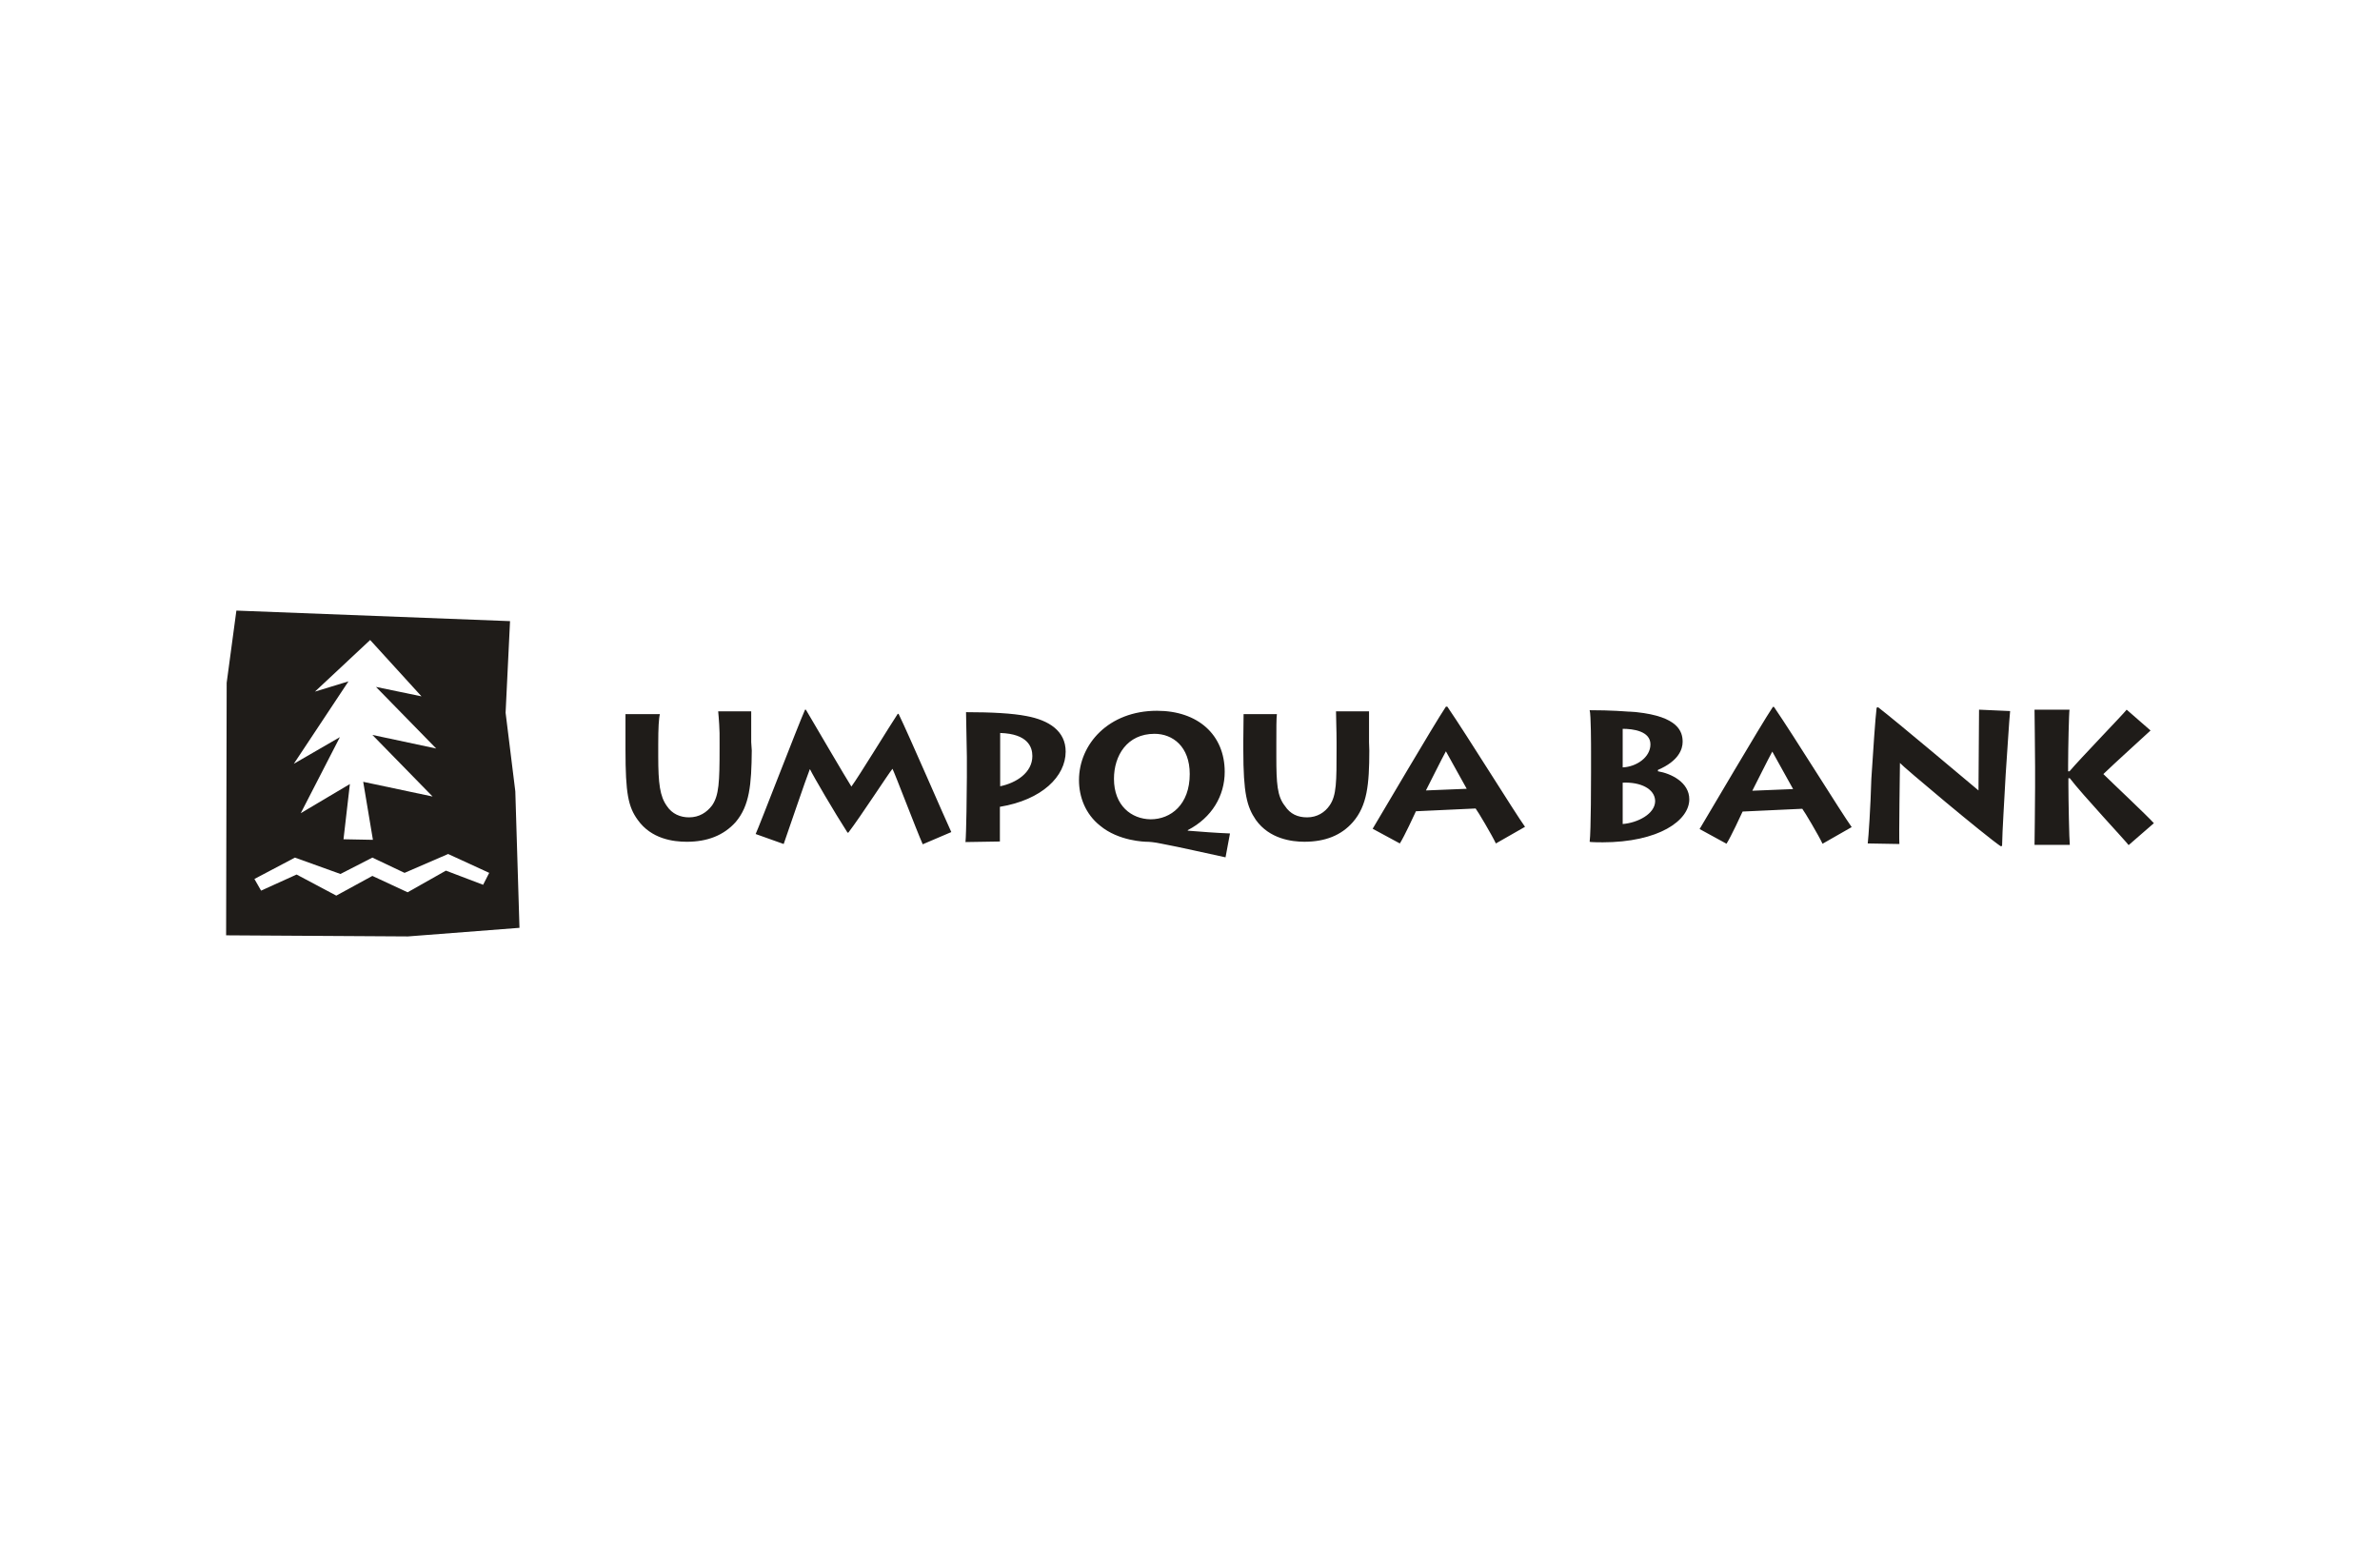 <?xml version="1.0" encoding="UTF-8"?>
<svg id="off_black" data-name="off black" xmlns="http://www.w3.org/2000/svg" width="200" height="130" viewBox="0 0 200 130">
  <defs>
    <style>
      .cls-1 {
        fill: #1f1c19;
      }
    </style>
  </defs>
  <path class="cls-1" d="m136.36,61.245c.863,0,2.332.187,2.332,1.306,0,1.096-1.189,1.889-2.332,1.936v-3.242Zm0,4.525c1.493-.07,2.705.513,2.729,1.539,0,1.096-1.493,1.842-2.729,1.936v-3.475h0Zm-1.726,5.014c4.781,0,7.323-1.842,7.323-3.615,0-1.423-1.516-2.169-2.635-2.356v-.117c1.749-.746,2.076-1.749,2.076-2.356,0-.863-.373-2.122-3.872-2.496-1.073-.07-2.099-.163-3.942-.163.117.35.117,3.032.117,3.498v1.749c0,.303,0,4.991-.117,5.807.023.047,1.05.047,1.05.047Zm24.978.14c-.047-.536.047-6.297.047-6.81.21.28,7.183,6.134,8.466,6.997l.117-.023c.023-1.376.187-3.778.303-6.017.163-2.286.28-4.408.373-5.318l-2.612-.117c0,.676-.047,6.134-.047,6.787-.536-.443-6.95-5.854-8.443-6.997l-.117.047c-.117.956-.28,3.475-.443,5.971-.07,2.449-.233,4.828-.303,5.434l2.659.047h0Zm14.32.047c-.047-.303-.117-3.825-.117-5.014v-.56h.117c1.026,1.353,4.758,5.341,4.944,5.621l2.122-1.842c-.583-.653-3.662-3.545-4.245-4.128.863-.84,3.288-3.032,3.965-3.662l-2.006-1.749c-.35.443-3.918,4.128-4.804,5.178h-.117v-.513c0-1.399.07-4.431.117-4.664h-2.939c0,.35.047,3.452.047,4.804v1.703c0,1.749-.047,4.431-.047,4.851h2.962v-.023Z"/>
  <path class="cls-1" d="m43.303,66.493l-.816-6.6.373-7.697-22.996-.886-.816,6.064-.047,21.224,15.276.093,9.376-.723-.35-11.475Zm-16.839-8.373l4.641-4.338,4.315,4.735-3.825-.793,5.061,5.177-5.364-1.143,5.061,5.177-5.831-1.236.816,4.875-2.472-.047.536-4.641-4.128,2.449,3.288-6.39-3.872,2.239,4.594-6.927-2.822.863Zm14.133,16.232l-3.125-1.189-3.219,1.819-2.962-1.376-3.032,1.656-3.335-1.772-2.985,1.353-.56-.98,3.405-1.796,3.825,1.376,2.682-1.376,2.705,1.283,3.662-1.586,3.452,1.586-.513,1.003Z"/>
  <path class="cls-1" d="m63.127,62.365v-2.589h-2.775c.047.536.14,1.539.117,2.589v.536c0,2.799-.047,3.941-.63,4.781-.443.583-1.073,1.003-1.936,1.003-.723,0-1.423-.28-1.866-.956-.583-.816-.723-1.889-.723-4.175v-1.003c0-1.376.047-2.192.14-2.542h-2.892v3.009c0,3.662.233,4.781,1.026,5.877,1.143,1.609,2.985,1.842,4.128,1.842,1.726,0,3.102-.536,4.105-1.656,1.166-1.376,1.329-3.125,1.353-6.017l-.047-.7h0Zm2.729,8.559c.233-.653,1.912-5.597,2.192-6.274h.023c.28.583,2.052,3.615,3.149,5.318h.07c1.003-1.306,3.358-4.944,3.708-5.364.187.35,2.006,5.131,2.542,6.344l2.402-1.026c-.536-1.143-3.545-8.116-4.431-9.935h-.07c-.653.98-3.288,5.294-3.895,6.11-.466-.723-3.055-5.154-3.825-6.46h-.07c-.583,1.306-3.872,9.865-4.151,10.448l2.356.84h0Zm18.192-9.329c2.332.07,2.705,1.189,2.705,1.936,0,1.399-1.353,2.262-2.705,2.542v-4.478h0Zm-.023,9.119v-2.915c3.545-.583,5.527-2.565,5.527-4.641,0-1.726-1.399-2.635-3.288-2.985-1.189-.233-2.939-.327-5.084-.327,0,.233.07,3.405.07,3.755v1.703c0,1.073-.047,4.828-.117,5.457l2.892-.047h0Zm9.586-5.271c0-1.936,1.096-3.778,3.405-3.778,1.539,0,2.962,1.073,2.962,3.382,0,2.565-1.586,3.802-3.288,3.802-1.609-.023-3.079-1.143-3.079-3.405h0Zm9.749,4.595c-1.189-.047-2.379-.14-3.545-.233v-.047c2.029-1.05,3.102-2.892,3.102-4.898,0-3.125-2.262-5.131-5.691-5.131-4.058,0-6.554,2.799-6.554,5.831,0,1.399.536,2.845,1.773,3.825,1.563,1.306,3.778,1.353,3.965,1.353.14,0,.56.023,1.213.163,1.726.327,3.708.793,5.364,1.143l.373-2.006h0Zm11.685-7.673v-2.589h-2.775c0,.536.047,1.539.047,2.589v.536c0,2.799,0,3.941-.583,4.781-.396.583-1.05,1.003-1.889,1.003-.793,0-1.423-.28-1.866-.956-.653-.816-.723-1.889-.723-4.175v-1.003c0-1.353,0-2.192.047-2.542h-2.799c0,.327-.023,1.539-.023,2.192v.816c0,3.662.303,4.781,1.05,5.877,1.143,1.609,3.032,1.842,4.081,1.842,1.749,0,3.102-.536,4.081-1.656,1.189-1.376,1.376-3.125,1.376-6.017l-.023-.7h0Zm4.781,4.058c.303-.583,1.353-2.705,1.679-3.288.28.49,1.376,2.496,1.749,3.149l-3.428.14Zm-2.192,4.455c.373-.583,1.213-2.402,1.353-2.705l5.014-.233c.187.233,1.376,2.239,1.703,2.939l2.449-1.399c-.84-1.166-4.851-7.65-6.53-10.099h-.117c-1.073,1.609-5.504,9.189-6.157,10.262l2.286,1.236h0Zm29.62-4.431c.303-.583,1.353-2.705,1.679-3.288.28.49,1.376,2.496,1.749,3.149l-3.428.14Zm-2.169,4.455c.373-.583,1.213-2.402,1.353-2.705l5.014-.233c.187.233,1.376,2.239,1.703,2.939l2.449-1.399c-.84-1.166-4.851-7.65-6.53-10.099h-.093c-1.073,1.609-5.504,9.189-6.157,10.262l2.262,1.236h0Z"/>
</svg>